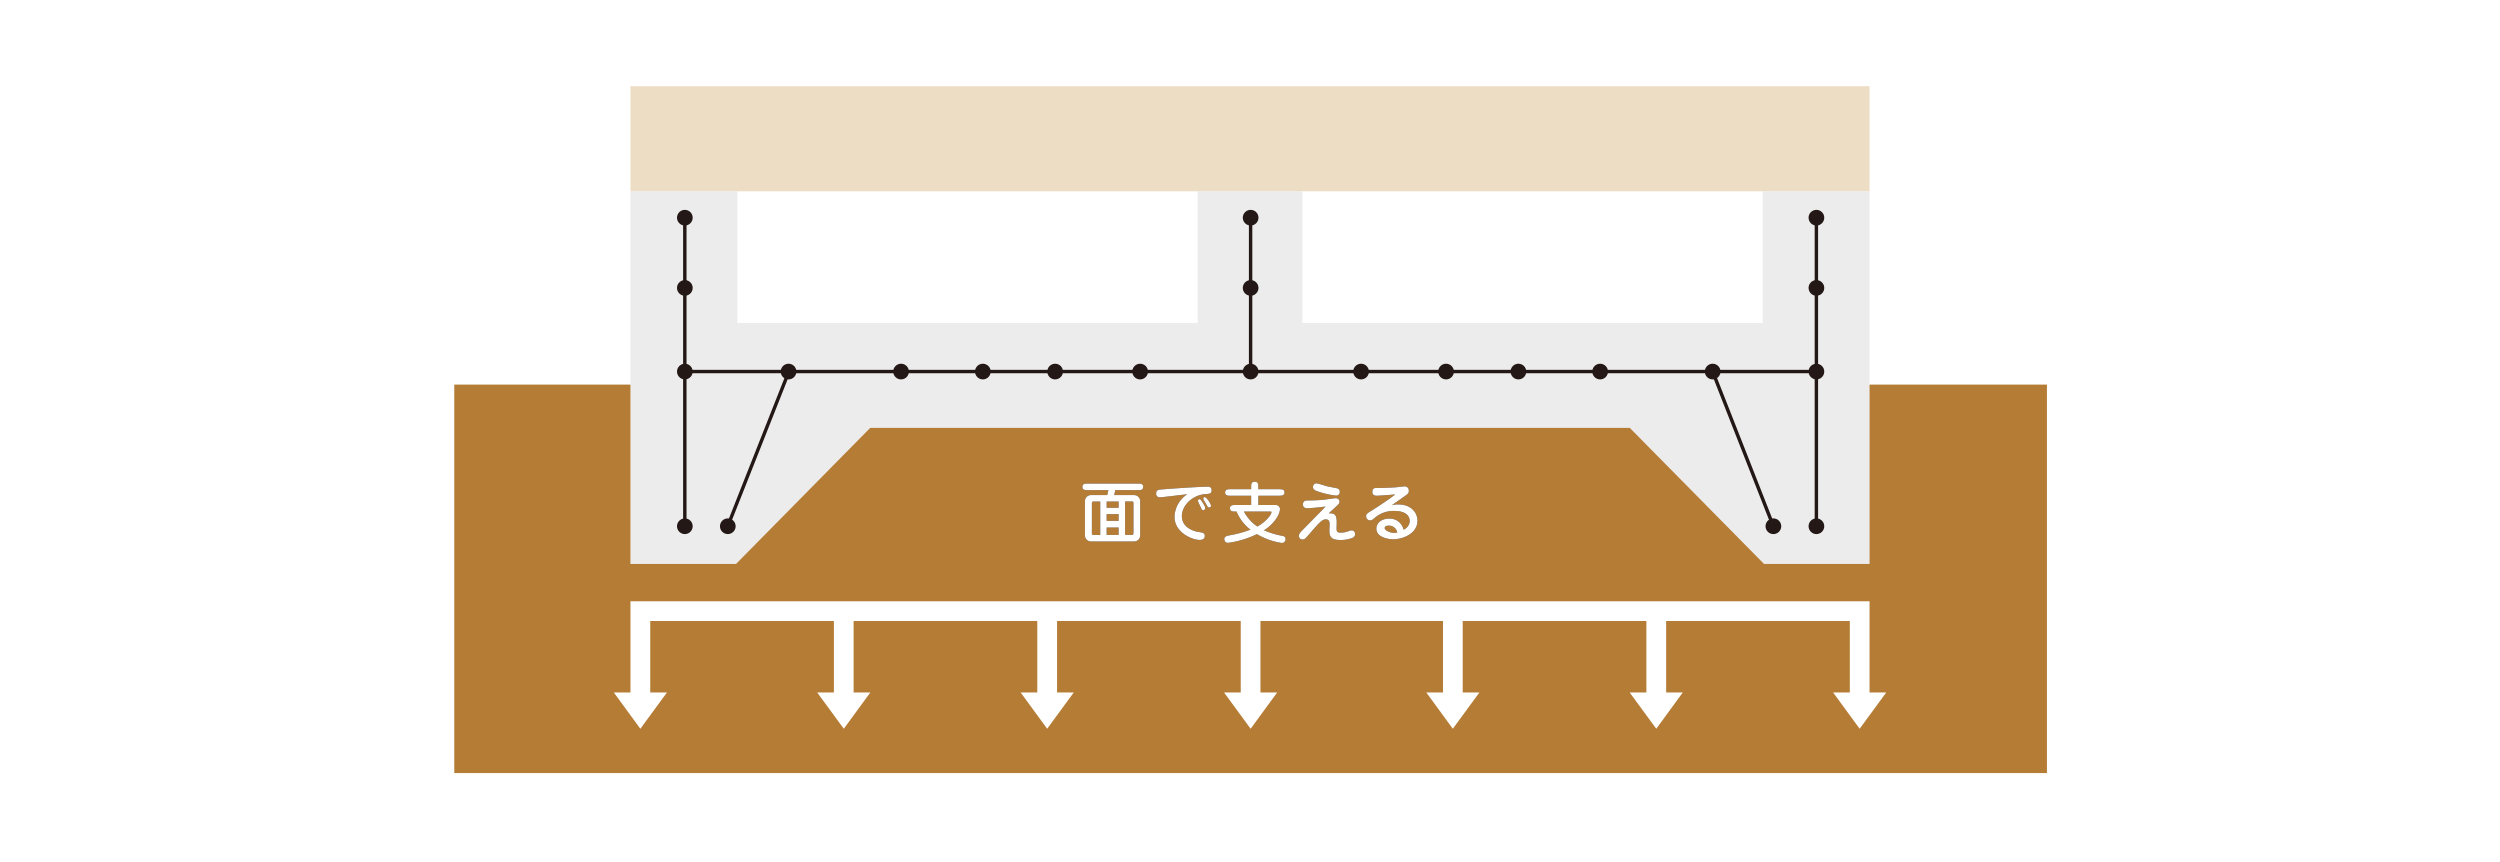 <svg id="standard_section1_contents1_figure1" xmlns="http://www.w3.org/2000/svg" xmlns:xlink="http://www.w3.org/1999/xlink" width="580" height="200" viewBox="0 0 580 200">
  <defs>
    <clipPath id="clip-path">
      <rect id="長方形_1586" data-name="長方形 1586" width="287.466" height="86.449" fill="none"/>
    </clipPath>
  </defs>
  <rect id="長方形_1584" data-name="長方形 1584" width="580" height="200" fill="#fff"/>
  <g id="グループ_1628" data-name="グループ 1628" transform="translate(105.391 20)">
    <rect id="長方形_1585" data-name="長方形 1585" width="287.466" height="24.383" transform="translate(40.876)" fill="#edddc5"/>
    <g id="グループ_1627" data-name="グループ 1627" transform="translate(40.876 24.383)" opacity="0.77">
      <g id="グループ_1626" data-name="グループ 1626" clip-path="url(#clip-path)">
        <path id="パス_14010" data-name="パス 14010" d="M357.04,25.77V56.307h-106.8V25.77h-24.29V56.307h-106.8V25.77H94.36v86.449h24.492l31.126-31.56H326.208l31.141,31.56h24.476V25.77Z" transform="translate(-94.36 -25.77)" fill="#e6e6e6"/>
      </g>
    </g>
    <path id="パス_14011" data-name="パス 14011" d="M67.99,144.823h369.5V54.7H396.332V96.3H371.856l-31.141-31.56H164.484L133.358,96.3H108.866V54.7H67.99Z" transform="translate(-67.99 14.527)" fill="#b57c36"/>
    <path id="パス_14012" data-name="パス 14012" d="M104.957,30.364a1.814,1.814,0,1,1-1.814-1.814,1.806,1.806,0,0,1,1.814,1.814" transform="translate(-49.65 0.142)" fill="#231815"/>
    <path id="パス_14013" data-name="パス 14013" d="M104.957,40.874a1.814,1.814,0,1,1-1.814-1.814,1.806,1.806,0,0,1,1.814,1.814" transform="translate(-49.65 5.924)" fill="#231815"/>
    <path id="パス_14014" data-name="パス 14014" d="M104.957,53.394a1.814,1.814,0,1,1-1.814-1.814,1.806,1.806,0,0,1,1.814,1.814" transform="translate(-49.65 12.811)" fill="#231815"/>
    <path id="パス_14015" data-name="パス 14015" d="M120.477,53.394a1.814,1.814,0,1,1-1.814-1.814,1.806,1.806,0,0,1,1.814,1.814" transform="translate(-41.112 12.811)" fill="#231815"/>
    <path id="パス_14016" data-name="パス 14016" d="M137.317,53.394A1.814,1.814,0,1,1,135.5,51.58a1.806,1.806,0,0,1,1.814,1.814" transform="translate(-31.849 12.811)" fill="#231815"/>
    <path id="パス_14017" data-name="パス 14017" d="M149.557,53.394a1.814,1.814,0,1,1-1.814-1.814,1.806,1.806,0,0,1,1.814,1.814" transform="translate(-25.115 12.811)" fill="#231815"/>
    <path id="パス_14018" data-name="パス 14018" d="M160.377,53.394a1.814,1.814,0,1,1-1.814-1.814,1.806,1.806,0,0,1,1.814,1.814" transform="translate(-19.163 12.811)" fill="#231815"/>
    <path id="パス_14019" data-name="パス 14019" d="M173.1,53.394a1.814,1.814,0,1,1-1.814-1.814,1.806,1.806,0,0,1,1.814,1.814" transform="translate(-12.166 12.811)" fill="#231815"/>
    <path id="パス_14020" data-name="パス 14020" d="M189.637,53.394a1.814,1.814,0,1,1-1.814-1.814,1.806,1.806,0,0,1,1.814,1.814" transform="translate(-3.067 12.811)" fill="#231815"/>
    <path id="パス_14021" data-name="パス 14021" d="M189.637,40.874a1.814,1.814,0,1,1-1.814-1.814,1.806,1.806,0,0,1,1.814,1.814" transform="translate(-3.067 5.924)" fill="#231815"/>
    <path id="パス_14022" data-name="パス 14022" d="M189.637,30.364a1.814,1.814,0,1,1-1.814-1.814,1.806,1.806,0,0,1,1.814,1.814" transform="translate(-3.067 0.142)" fill="#231815"/>
    <path id="パス_14023" data-name="パス 14023" d="M104.957,76.544a1.814,1.814,0,1,1-1.814-1.814,1.806,1.806,0,0,1,1.814,1.814" transform="translate(-49.65 25.546)" fill="#231815"/>
    <path id="パス_14024" data-name="パス 14024" d="M111.387,76.544a1.814,1.814,0,1,1-1.814-1.814,1.806,1.806,0,0,1,1.814,1.814" transform="translate(-46.113 25.546)" fill="#231815"/>
    <path id="パス_14025" data-name="パス 14025" d="M266.064,74.73a1.814,1.814,0,1,1-1.814,1.814,1.806,1.806,0,0,1,1.814-1.814" transform="translate(39.972 25.546)" fill="#231815"/>
    <path id="パス_14026" data-name="パス 14026" d="M270.69,30.364A1.814,1.814,0,1,0,272.5,28.55a1.806,1.806,0,0,0-1.814,1.814" transform="translate(43.515 0.142)" fill="#231815"/>
    <path id="パス_14027" data-name="パス 14027" d="M270.69,40.874A1.814,1.814,0,1,0,272.5,39.06a1.806,1.806,0,0,0-1.814,1.814" transform="translate(43.515 5.924)" fill="#231815"/>
    <path id="パス_14028" data-name="パス 14028" d="M270.69,53.394A1.814,1.814,0,1,0,272.5,51.58a1.806,1.806,0,0,0-1.814,1.814" transform="translate(43.515 12.811)" fill="#231815"/>
    <path id="パス_14029" data-name="パス 14029" d="M255.16,53.394a1.814,1.814,0,1,0,1.814-1.814,1.806,1.806,0,0,0-1.814,1.814" transform="translate(34.972 12.811)" fill="#231815"/>
    <path id="パス_14030" data-name="パス 14030" d="M238.32,53.394a1.814,1.814,0,1,0,1.814-1.814,1.806,1.806,0,0,0-1.814,1.814" transform="translate(25.708 12.811)" fill="#231815"/>
    <path id="パス_14031" data-name="パス 14031" d="M226.09,53.394A1.814,1.814,0,1,0,227.9,51.58a1.806,1.806,0,0,0-1.814,1.814" transform="translate(18.98 12.811)" fill="#231815"/>
    <path id="パス_14032" data-name="パス 14032" d="M215.26,53.394a1.814,1.814,0,1,0,1.814-1.814,1.806,1.806,0,0,0-1.814,1.814" transform="translate(13.023 12.811)" fill="#231815"/>
    <path id="パス_14033" data-name="パス 14033" d="M202.54,53.394a1.814,1.814,0,1,0,1.814-1.814,1.806,1.806,0,0,0-1.814,1.814" transform="translate(6.026 12.811)" fill="#231815"/>
    <path id="パス_14034" data-name="パス 14034" d="M270.69,76.544A1.814,1.814,0,1,0,272.5,74.73a1.806,1.806,0,0,0-1.814,1.814" transform="translate(43.515 25.546)" fill="#231815"/>
    <rect id="長方形_1587" data-name="長方形 1587" width="0.791" height="71.584" transform="translate(53.091 30.506)" fill="#231815"/>
    <rect id="長方形_1588" data-name="長方形 1588" width="0.791" height="35.699" transform="translate(184.353 30.506)" fill="#231815"/>
    <rect id="長方形_1589" data-name="長方形 1589" width="0.791" height="71.584" transform="translate(315.615 30.506)" fill="#231815"/>
    <rect id="長方形_1590" data-name="長方形 1590" width="262.525" height="0.791" transform="translate(53.494 65.802)" fill="#231815"/>
    <line id="線_76392" data-name="線 76392" x2="14.09" y2="35.885" transform="translate(291.945 66.205)" fill="#231815"/>
    <path id="パス_14035" data-name="パス 14035" d="M270.18,88.845l-14.09-35.9.744-.295,14.09,35.9Z" transform="translate(35.483 13.4)" fill="#231815"/>
    <rect id="長方形_1591" data-name="長方形 1591" width="38.473" height="0.791" transform="translate(63.071 101.94) rotate(-68.43)" fill="#231815"/>
    <path id="パス_14036" data-name="パス 14036" d="M383.2,108.289V87.13H95.73v21.159H91.87l6.154,8.417,6.169-8.417h-3.875V91.7H142.93v16.586h-3.875l6.169,8.417,6.154-8.417H147.5V91.7h42.612v16.586h-3.86l6.154,8.417,6.169-8.417H194.7V91.7h42.612v16.586H233.44l6.169,8.417,6.154-8.417h-3.875V91.7h42.349v16.586h-3.875l6.154,8.417,6.169-8.417H288.81V91.7h42.612v16.586h-3.875l6.169,8.417,6.154-8.417h-3.86V91.7h42.612v16.586h-3.875l6.154,8.417,6.169-8.417Z" transform="translate(-54.854 32.367)" fill="#fff"/>
    <path id="パス_14037" data-name="パス 14037" d="M174.075,72.186a1.4,1.4,0,0,1,1.333,1.4v7.952a1.4,1.4,0,0,1-1.333,1.4H163.922a1.4,1.4,0,0,1-1.333-1.4V73.581a1.4,1.4,0,0,1,1.333-1.4h3.844c.031-.155.109-.434.263-1.147h-4.774c-.574,0-1.256,0-1.256-.76s.667-.76,1.256-.76h11.61c.6,0,1.24,0,1.24.76s-.636.76-1.24.76h-5.239c-.109.527-.186.868-.248,1.147h4.7Zm-7.936,1.488h-1.566c-.155,0-.372.046-.372.388v6.944c0,.155.031.434.372.434h1.566Zm4.263,0h-2.775v1.457H170.4Zm-2.775,4.48H170.4V76.6h-2.775Zm0,3.271H170.4V79.7h-2.775Zm4.278,0h1.643c.295,0,.295-.388.295-.512V73.969c0-.31-.233-.31-.419-.31h-1.519Z" transform="translate(-16.275 22.68)" fill="#231815"/>
    <path id="パス_14038" data-name="パス 14038" d="M173.939,72.445a.807.807,0,0,1-.9-.9c0-.822.465-.868,1.69-.961,2.077-.171,8.4-.6,10.277-.6a.768.768,0,0,1,.9.822c0,.822-.5.822-1.6.915-2.806.217-5.3,2.6-5.3,5.053,0,2.108,1.6,3.116,3.286,3.6.248.062,1.364.233,1.581.31a.724.724,0,0,1,.449.729c0,.915-.977.915-1.178.915-1.8,0-5.844-1.752-5.844-5.348a6.482,6.482,0,0,1,2.945-5.239c-1.008.093-6.045.713-6.309.713m9.812,1.1c.465.713.667,1.07.667,1.4a.457.457,0,0,1-.465.481c-.279,0-.326-.14-.6-.76a9.156,9.156,0,0,1-.62-1.4c0-.248.124-.388.357-.388.2,0,.31.109.667.667m.76.264c-.062-.109-.326-.512-.4-.682a.9.9,0,0,1-.139-.388c0-.233.124-.357.31-.357.465,0,1.473,1.566,1.473,2a.4.4,0,0,1-.388.419c-.295,0-.326-.047-.853-.992" transform="translate(-10.202 22.933)" fill="#231815"/>
    <path id="パス_14039" data-name="パス 14039" d="M189.471,74.634V72.48h-4.805c-.574,0-1.24,0-1.24-.744s.667-.76,1.24-.76h4.805v-.5c0-.667,0-1.24.853-1.24.806,0,.806.636.806,1.24v.5h4.836c.574,0,1.24,0,1.24.744s-.667.76-1.24.76H191.13v2.155H195.1a.981.981,0,0,1,1.054,1.039,4.266,4.266,0,0,1-.527,1.566,8.939,8.939,0,0,1-3.193,3.255,18.281,18.281,0,0,0,4.139,1.271c.4.078.868.155.868.806a.825.825,0,0,1-.868.868,15.993,15.993,0,0,1-5.766-2.046,22.147,22.147,0,0,1-6.665,2.015.83.83,0,0,1-.9-.837c0-.651.589-.775,1.054-.868a27.147,27.147,0,0,0,5.007-1.349,10.238,10.238,0,0,1-3.224-4.2h-.295c-.558,0-1.225,0-1.225-.791,0-.729.729-.729,1.225-.729h3.689ZM187.8,76.153a9.553,9.553,0,0,0,3.1,3.472,8.811,8.811,0,0,0,2.9-2.48,2.283,2.283,0,0,0,.388-.806c0-.186-.109-.186-.434-.186Z" transform="translate(-4.591 22.526)" fill="#231815"/>
    <path id="パス_14040" data-name="パス 14040" d="M203.174,78.486c0,.233-.031,1.3-.031,1.473,0,.822.248.946.93.946a4.774,4.774,0,0,0,1.767-.295,1.862,1.862,0,0,1,.775-.217.792.792,0,0,1,.822.868c0,.217-.031.651-.729.915a7.612,7.612,0,0,1-2.635.45c-2.325,0-2.589-.884-2.589-2.279,0-.217.047-1.209.047-1.411,0-.31,0-1.1-.884-1.1s-1.581.822-3.86,3.457c-.868.992-1.054,1.209-1.566,1.209a.816.816,0,0,1-.822-.822c0-.434.233-.744.853-1.364.868-.868,4.588-4.681,5.348-5.456-2.077.264-4.015.4-4.139.4-.248,0-1.116,0-1.116-.884,0-.93.775-.93,1.163-.93,1.116,0,2.17-.046,3.271-.124.5-.031,2.9-.4,3.085-.4.806,0,.961.558.961.744,0,.481-.124.589-1.24,1.612-.419.388-.977.9-1.271,1.163,1.411-.109,1.86.388,1.86,2.046m-4.666-9.006a16.252,16.252,0,0,1,1.984.558c.7.2,1.829.4,2.558.543.434.078.837.248.837.837a.817.817,0,0,1-.915.9,19.869,19.869,0,0,1-3.984-.9c-.667-.217-1.426-.465-1.3-1.225a.779.779,0,0,1,.822-.713" transform="translate(1.548 22.658)" fill="#231815"/>
    <path id="パス_14041" data-name="パス 14041" d="M211.941,74.131c3.038,0,4.433,1.984,4.433,3.751,0,3.054-3.457,4.325-5.611,4.325-1.364,0-3.922-.543-3.922-2.449,0-1.581,1.5-2.341,2.961-2.341a3.278,3.278,0,0,1,3.348,2.558,2.268,2.268,0,0,0,1.426-1.938c0-2.4-3.023-2.4-3.519-2.4a6.586,6.586,0,0,0-4.511,1.535c-.589.5-.775.651-1.178.651a.917.917,0,0,1-.9-.946c0-.527.155-.636,1.628-1.55,1.132-.7,4.077-2.666,5.115-3.519-.047,0-3.643.295-4.185.295-.372,0-1.116,0-1.116-.915s.6-.884,1.194-.884c1.225,0,3.038-.062,4.263-.155.326-.016,1.721-.217,2.015-.217A.95.95,0,0,1,214.36,71c0,.481-.186.651-.667,1.008-.512.372-2.806,1.969-3.271,2.31a5.055,5.055,0,0,1,1.519-.186m-2.325,4.914c-.837,0-.853.5-.853.543,0,.558,1.24,1.132,2.186,1.132a2.982,2.982,0,0,0,.729-.093,1.932,1.932,0,0,0-2.062-1.581" transform="translate(7.087 22.905)" fill="#231815"/>
    <path id="パス_14042" data-name="パス 14042" d="M174.075,72.186a1.4,1.4,0,0,1,1.333,1.4v7.952a1.4,1.4,0,0,1-1.333,1.4H163.922a1.4,1.4,0,0,1-1.333-1.4V73.581a1.4,1.4,0,0,1,1.333-1.4h3.844c.031-.155.109-.434.263-1.147h-4.774c-.574,0-1.256,0-1.256-.76s.667-.76,1.256-.76h11.61c.6,0,1.24,0,1.24.76s-.636.76-1.24.76h-5.239c-.109.527-.186.868-.248,1.147h4.7Zm-7.936,1.488h-1.566c-.155,0-.372.046-.372.388v6.944c0,.155.031.434.372.434h1.566Zm4.263,0h-2.775v1.457H170.4Zm-2.775,4.48H170.4V76.6h-2.775Zm0,3.271H170.4V79.7h-2.775Zm4.278,0h1.643c.295,0,.295-.388.295-.512V73.969c0-.31-.233-.31-.419-.31h-1.519Z" transform="translate(-16.275 22.68)" fill="#fff"/>
    <path id="パス_14043" data-name="パス 14043" d="M173.939,72.445a.807.807,0,0,1-.9-.9c0-.822.465-.868,1.69-.961,2.077-.171,8.4-.6,10.277-.6a.768.768,0,0,1,.9.822c0,.822-.5.822-1.6.915-2.806.217-5.3,2.6-5.3,5.053,0,2.108,1.6,3.116,3.286,3.6.248.062,1.364.233,1.581.31a.724.724,0,0,1,.449.729c0,.915-.977.915-1.178.915-1.8,0-5.844-1.752-5.844-5.348a6.482,6.482,0,0,1,2.945-5.239c-1.008.093-6.045.713-6.309.713m9.812,1.1c.465.713.667,1.07.667,1.4a.457.457,0,0,1-.465.481c-.279,0-.326-.14-.6-.76a9.156,9.156,0,0,1-.62-1.4c0-.248.124-.388.357-.388.2,0,.31.109.667.667m.76.264c-.062-.109-.326-.512-.4-.682a.9.9,0,0,1-.139-.388c0-.233.124-.357.31-.357.465,0,1.473,1.566,1.473,2a.4.4,0,0,1-.388.419c-.295,0-.326-.047-.853-.992" transform="translate(-10.202 22.933)" fill="#fff"/>
    <path id="パス_14044" data-name="パス 14044" d="M189.471,74.634V72.48h-4.805c-.574,0-1.24,0-1.24-.744s.667-.76,1.24-.76h4.805v-.5c0-.667,0-1.24.853-1.24.806,0,.806.636.806,1.24v.5h4.836c.574,0,1.24,0,1.24.744s-.667.76-1.24.76H191.13v2.155H195.1a.981.981,0,0,1,1.054,1.039,4.266,4.266,0,0,1-.527,1.566,8.939,8.939,0,0,1-3.193,3.255,18.281,18.281,0,0,0,4.139,1.271c.4.078.868.155.868.806a.825.825,0,0,1-.868.868,15.993,15.993,0,0,1-5.766-2.046,22.147,22.147,0,0,1-6.665,2.015.83.83,0,0,1-.9-.837c0-.651.589-.775,1.054-.868a27.147,27.147,0,0,0,5.007-1.349,10.238,10.238,0,0,1-3.224-4.2h-.295c-.558,0-1.225,0-1.225-.791,0-.729.729-.729,1.225-.729h3.689ZM187.8,76.153a9.553,9.553,0,0,0,3.1,3.472,8.811,8.811,0,0,0,2.9-2.48,2.283,2.283,0,0,0,.388-.806c0-.186-.109-.186-.434-.186Z" transform="translate(-4.591 22.526)" fill="#fff"/>
    <path id="パス_14045" data-name="パス 14045" d="M203.174,78.486c0,.233-.031,1.3-.031,1.473,0,.822.248.946.93.946a4.774,4.774,0,0,0,1.767-.295,1.862,1.862,0,0,1,.775-.217.792.792,0,0,1,.822.868c0,.217-.031.651-.729.915a7.612,7.612,0,0,1-2.635.45c-2.325,0-2.589-.884-2.589-2.279,0-.217.047-1.209.047-1.411,0-.31,0-1.1-.884-1.1s-1.581.822-3.86,3.457c-.868.992-1.054,1.209-1.566,1.209a.816.816,0,0,1-.822-.822c0-.434.233-.744.853-1.364.868-.868,4.588-4.681,5.348-5.456-2.077.264-4.015.4-4.139.4-.248,0-1.116,0-1.116-.884,0-.93.775-.93,1.163-.93,1.116,0,2.17-.046,3.271-.124.5-.031,2.9-.4,3.085-.4.806,0,.961.558.961.744,0,.481-.124.589-1.24,1.612-.419.388-.977.9-1.271,1.163,1.411-.109,1.86.388,1.86,2.046m-4.666-9.006a16.252,16.252,0,0,1,1.984.558c.7.2,1.829.4,2.558.543.434.078.837.248.837.837a.817.817,0,0,1-.915.9,19.869,19.869,0,0,1-3.984-.9c-.667-.217-1.426-.465-1.3-1.225a.779.779,0,0,1,.822-.713" transform="translate(1.548 22.658)" fill="#fff"/>
    <path id="パス_14046" data-name="パス 14046" d="M211.941,74.131c3.038,0,4.433,1.984,4.433,3.751,0,3.054-3.457,4.325-5.611,4.325-1.364,0-3.922-.543-3.922-2.449,0-1.581,1.5-2.341,2.961-2.341a3.278,3.278,0,0,1,3.348,2.558,2.268,2.268,0,0,0,1.426-1.938c0-2.4-3.023-2.4-3.519-2.4a6.586,6.586,0,0,0-4.511,1.535c-.589.5-.775.651-1.178.651a.917.917,0,0,1-.9-.946c0-.527.155-.636,1.628-1.55,1.132-.7,4.077-2.666,5.115-3.519-.047,0-3.643.295-4.185.295-.372,0-1.116,0-1.116-.915s.6-.884,1.194-.884c1.225,0,3.038-.062,4.263-.155.326-.016,1.721-.217,2.015-.217A.95.95,0,0,1,214.36,71c0,.481-.186.651-.667,1.008-.512.372-2.806,1.969-3.271,2.31a5.055,5.055,0,0,1,1.519-.186m-2.325,4.914c-.837,0-.853.5-.853.543,0,.558,1.24,1.132,2.186,1.132a2.982,2.982,0,0,0,.729-.093,1.932,1.932,0,0,0-2.062-1.581" transform="translate(7.087 22.905)" fill="#fff"/>
  </g>
</svg>
